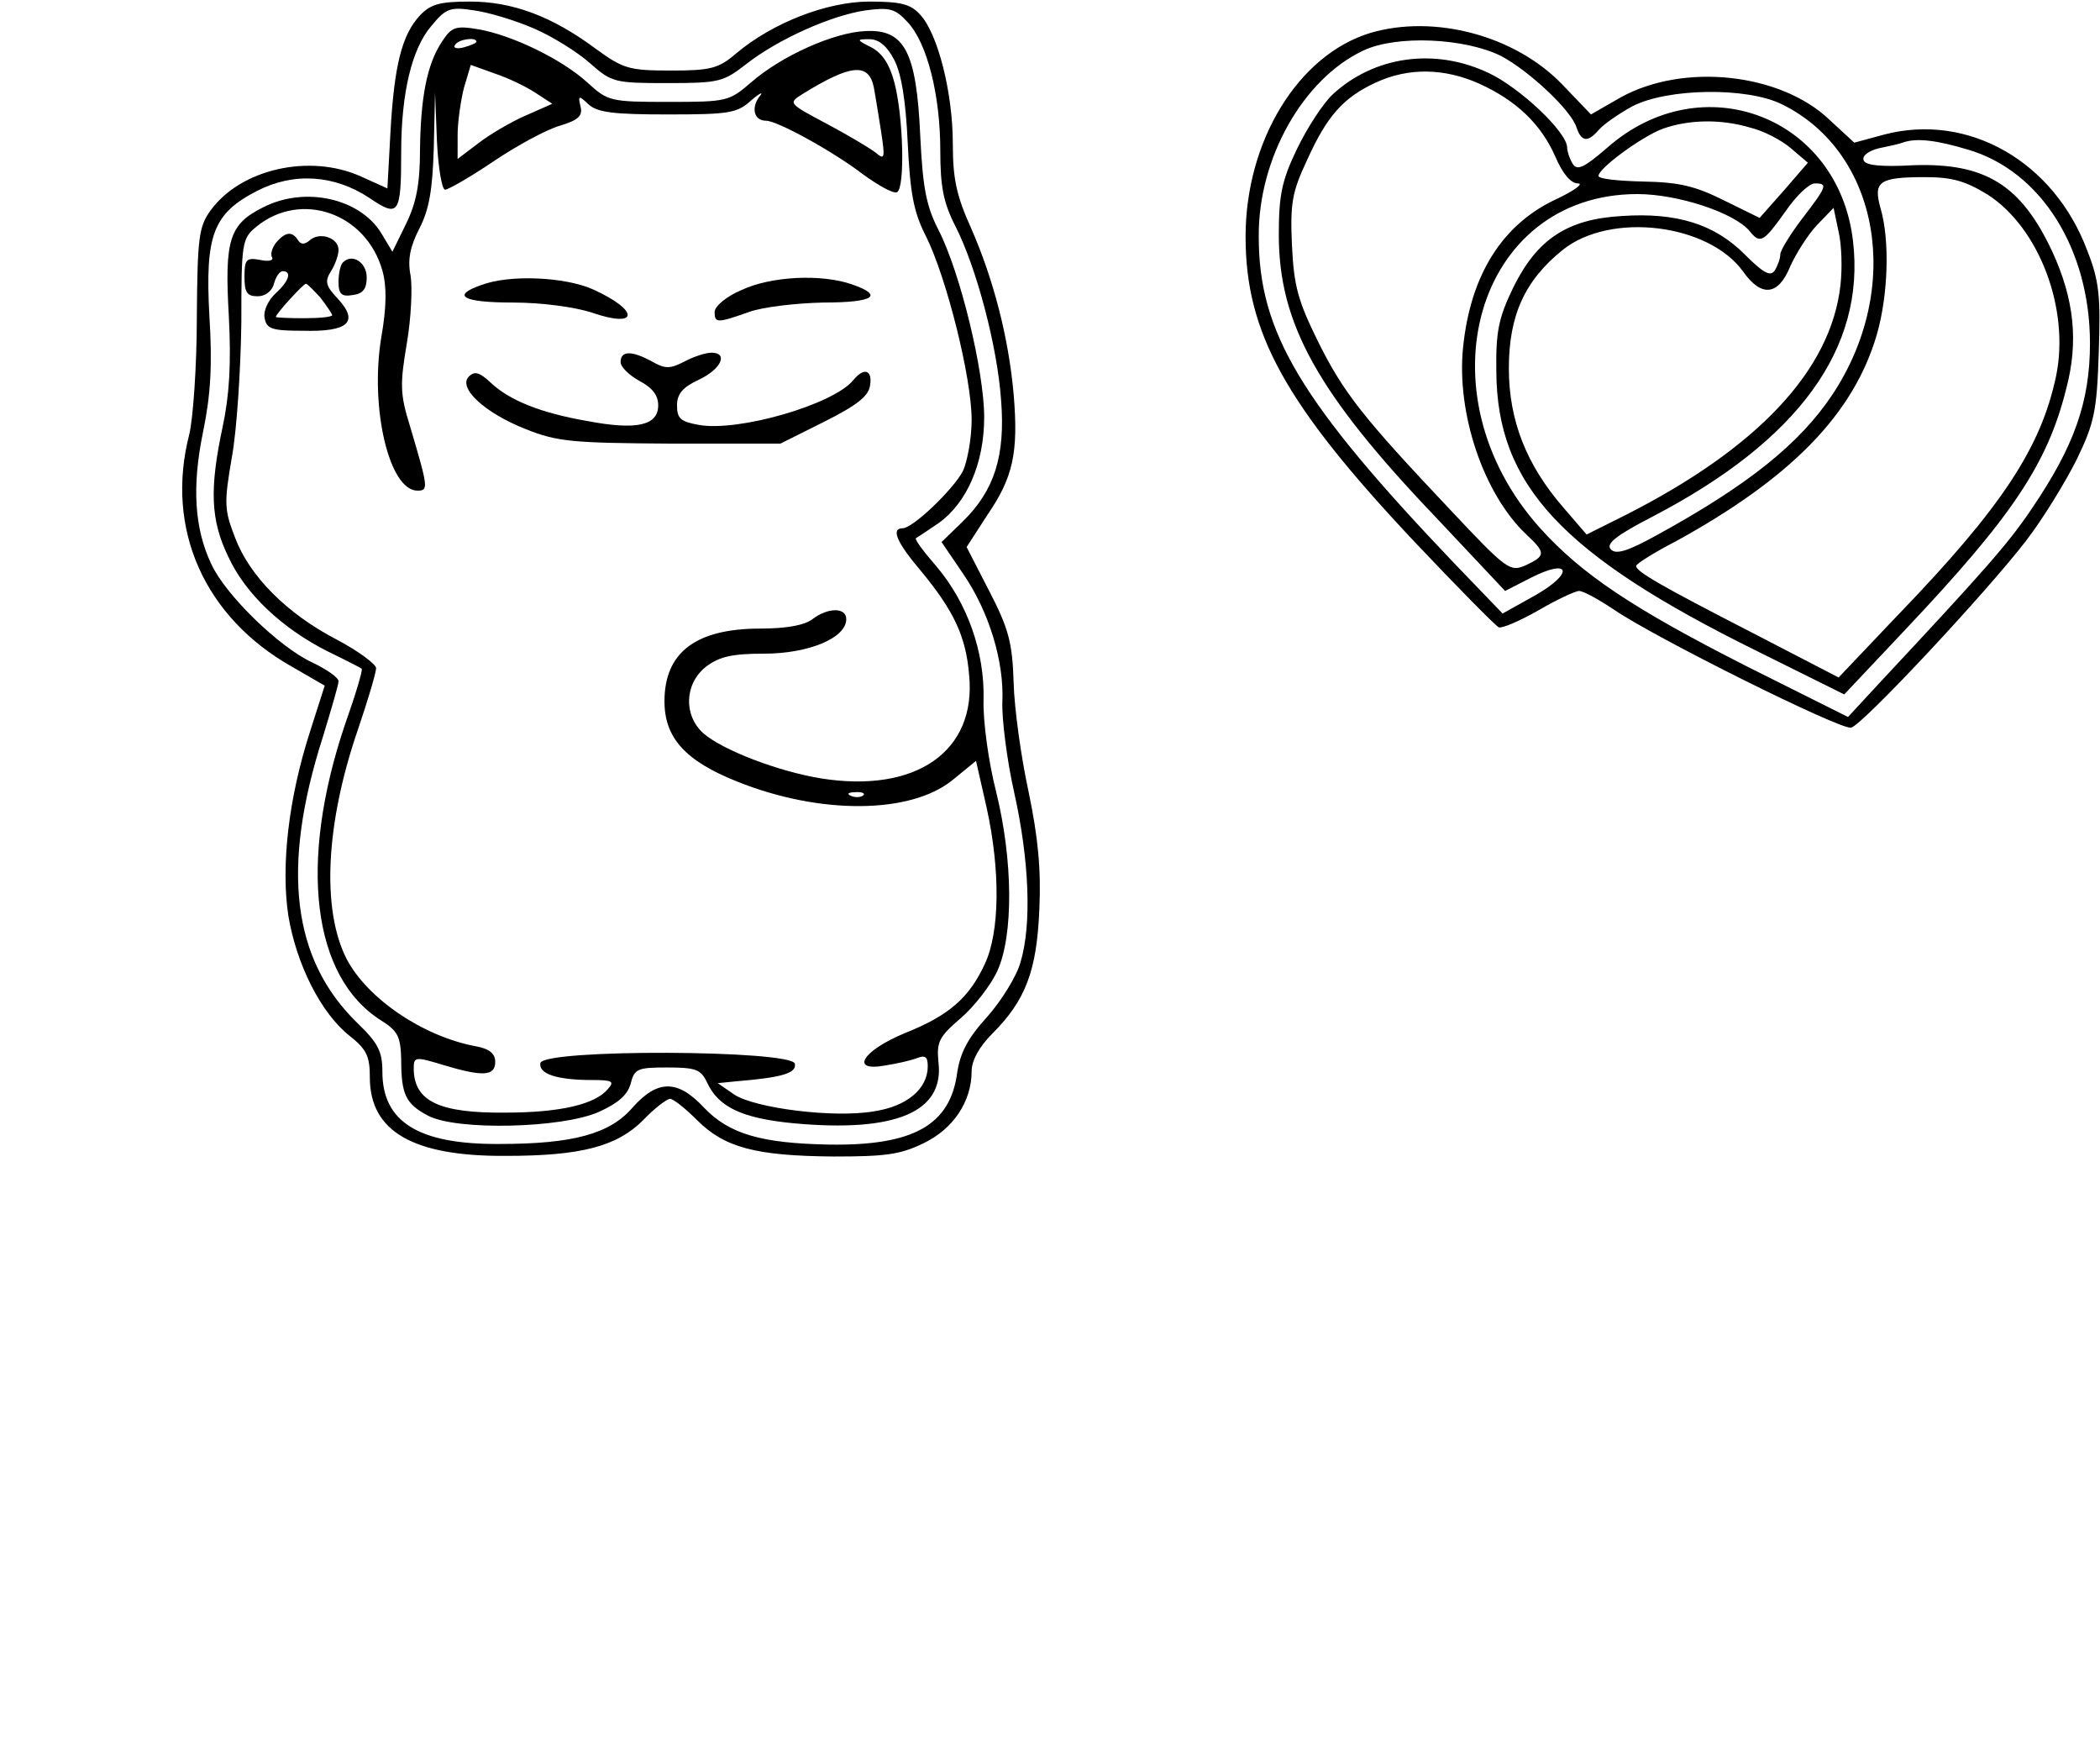 <?xml version="1.0" encoding="UTF-8" standalone="yes"?>
<svg version="1.0" xmlns="http://www.w3.org/2000/svg" width="334.877px" height="277.403px" viewBox="0 0 335 277" preserveAspectRatio="xMidYMid meet">
  <g transform="translate(0,277) scale(0.1,-0.1)" fill="#000000" stroke="none">
    <path d="M670 2748 c-29 -31 -41 -80 -47 -184 l-5 -92 -42 19 c-82 37 -192 12
-240 -54 -19 -26 -21 -44 -22 -170 0 -78 -6 -162 -12 -187 -39 -151 24 -292
164 -371 l52 -30 -23 -72 c-35 -108 -47 -216 -35 -295 13 -78 52 -155 97 -191
28 -22 33 -33 33 -67 0 -86 69 -126 217 -125 120 0 177 15 219 57 18 19 38 34
43 34 5 0 24 -15 43 -34 44 -44 94 -57 218 -58 82 0 106 3 143 21 48 23 77 67
77 115 0 17 12 39 33 60 53 53 71 100 75 198 3 63 -2 115 -17 187 -12 55 -23
134 -24 175 -2 64 -8 86 -39 146 l-36 70 33 51 c41 60 50 99 42 193 -8 90 -32
183 -68 265 -23 51 -29 78 -29 134 0 82 -24 176 -52 206 -15 17 -31 21 -81 21
-68 0 -155 -34 -213 -83 -28 -24 -41 -27 -104 -27 -67 0 -76 3 -120 35 -70 52
-133 75 -200 75 -48 0 -63 -4 -80 -22z m182 -21 c30 -13 70 -38 90 -56 34 -30
39 -31 123 -31 82 0 89 2 125 30 51 40 136 78 191 86 38 5 47 3 67 -19 31 -33
52 -116 52 -205 0 -57 5 -83 24 -120 34 -67 67 -192 73 -278 7 -89 -11 -144
-61 -193 l-34 -33 34 -50 c42 -61 66 -141 63 -205 -1 -26 7 -92 19 -145 24
-108 28 -210 10 -270 -6 -22 -30 -61 -53 -87 -31 -34 -43 -57 -48 -89 -11 -84
-70 -117 -204 -115 -109 2 -160 17 -200 59 -42 45 -74 45 -114 0 -36 -42 -95
-58 -212 -58 -129 -1 -187 35 -187 115 0 33 -7 46 -40 78 -104 101 -122 247
-55 456 13 43 25 83 25 89 0 6 -19 19 -42 30 -52 24 -138 107 -161 157 -27 57
-31 124 -13 211 12 58 15 107 10 185 -7 129 6 163 76 199 58 30 123 26 179
-11 47 -32 51 -27 51 73 0 94 17 165 48 201 23 28 30 31 68 25 23 -3 66 -16
96 -29z"/>
    <path d="M705 2706 c-24 -36 -34 -89 -35 -173 0 -54 -6 -84 -22 -117 l-22 -45
-18 30 c-34 55 -121 75 -188 41 -54 -27 -62 -51 -55 -173 4 -76 1 -127 -10
-178 -21 -99 -19 -148 9 -206 27 -59 85 -114 158 -151 29 -14 54 -27 55 -28 2
-2 -10 -42 -27 -90 -74 -220 -52 -402 58 -471 27 -17 31 -26 32 -62 0 -56 7
-71 43 -90 46 -24 213 -20 272 6 31 14 46 27 51 45 6 24 11 26 58 26 46 0 54
-3 64 -24 18 -39 55 -57 138 -65 163 -15 241 18 231 98 -3 32 1 40 36 70 22
19 48 53 58 75 26 57 25 177 -2 286 -12 47 -21 112 -20 146 2 77 -26 155 -75
213 -20 23 -35 43 -33 45 2 1 18 12 36 24 45 32 73 95 73 169 0 73 -38 231
-73 299 -20 39 -25 69 -29 150 -6 134 -25 170 -87 167 -51 -2 -135 -40 -183
-82 -35 -30 -38 -31 -131 -31 -93 0 -97 1 -129 30 -41 38 -122 77 -176 86 -36
6 -42 3 -57 -20z m55 0 c0 -2 -9 -6 -20 -9 -11 -3 -18 -1 -14 4 5 9 34 13 34
5z m666 -28 c12 -22 19 -67 22 -133 4 -80 9 -110 29 -149 33 -66 73 -226 73
-293 0 -30 -7 -67 -14 -82 -16 -30 -80 -91 -96 -91 -19 0 -10 -22 29 -68 53
-64 72 -105 77 -166 12 -122 -85 -189 -236 -165 -68 11 -157 45 -188 72 -32
29 -30 79 4 106 21 16 41 21 93 21 71 0 131 25 131 55 0 19 -29 19 -54 0 -13
-10 -43 -15 -83 -15 -103 0 -153 -38 -153 -116 0 -58 33 -95 116 -128 132 -53
276 -52 343 2 l38 31 17 -75 c22 -100 21 -198 -3 -249 -25 -54 -57 -82 -127
-110 -68 -28 -89 -62 -33 -52 19 3 42 8 52 12 13 5 17 2 17 -13 0 -36 -33 -64
-86 -72 -64 -11 -190 5 -223 27 l-26 18 30 3 c73 6 96 13 93 28 -5 22 -401 24
-406 1 -3 -17 26 -27 82 -27 32 0 37 -2 26 -14 -20 -25 -77 -38 -164 -38 -105
-1 -145 18 -146 69 0 20 1 21 47 7 63 -19 83 -18 83 5 0 13 -9 21 -32 25 -84
16 -172 76 -205 139 -40 78 -34 215 18 366 16 47 29 91 29 98 0 6 -28 27 -62
45 -81 42 -140 102 -163 163 -17 44 -18 54 -5 129 8 44 14 141 15 214 0 128 1
134 24 153 71 58 175 22 201 -70 7 -25 7 -57 -2 -108 -18 -112 13 -243 58
-243 18 0 17 5 -12 103 -16 51 -16 67 -5 132 7 41 9 89 6 108 -5 25 -1 46 14
75 16 31 21 63 23 129 l2 88 3 -77 c2 -43 8 -78 13 -78 5 0 40 20 77 45 37 25
85 51 106 57 30 9 37 16 33 31 -4 17 -3 18 13 3 14 -13 41 -16 126 -16 99 0
111 2 134 23 14 12 20 14 12 5 -13 -18 -8 -38 11 -38 18 0 107 -49 154 -85 26
-19 50 -32 55 -29 13 7 10 120 -4 174 -8 31 -20 48 -37 57 -24 12 -24 13 -3
13 15 0 28 -11 39 -32z m-571 -54 l26 -17 -43 -19 c-23 -10 -57 -30 -75 -44
l-33 -25 0 38 c0 21 5 55 10 75 l11 37 39 -14 c21 -7 50 -21 65 -31z m539 9
c3 -16 8 -48 12 -73 6 -40 5 -43 -9 -31 -9 7 -44 28 -78 46 -62 33 -62 33 -38
48 76 47 105 50 113 10z m-17 -1129 c-3 -3 -12 -4 -19 -1 -8 3 -5 6 6 6 11 1
17 -2 13 -5z"/>
    <path d="M440 2385 c-6 -8 -9 -18 -6 -23 3 -5 -6 -7 -19 -4 -22 4 -25 1 -25
-27 0 -25 4 -31 21 -31 12 0 23 8 26 20 3 11 9 20 14 20 15 0 10 -16 -11 -35
-12 -11 -20 -28 -18 -39 3 -18 11 -21 61 -21 73 -2 90 14 56 51 -20 21 -21 28
-11 44 7 11 12 26 12 34 0 19 -29 29 -45 16 -9 -8 -15 -8 -20 0 -9 14 -20 13
-35 -5z m71 -87 c10 -13 18 -25 19 -28 0 -3 -20 -5 -45 -5 -25 0 -45 1 -45 2
0 5 44 53 48 53 2 0 12 -10 23 -22z"/>
    <path d="M547 2354 c-4 -4 -7 -18 -7 -31 0 -20 5 -24 23 -21 16 2 22 10 22 28
0 24 -23 39 -38 24z"/>
    <path d="M768 2318 c-49 -17 -30 -28 50 -28 46 0 98 -7 126 -16 75 -26 77 3 2
37 -45 20 -133 24 -178 7z"/>
    <path d="M1183 2310 c-24 -10 -43 -26 -43 -35 0 -18 4 -18 55 0 22 8 75 14
118 15 81 0 98 11 46 29 -49 17 -129 13 -176 -9z"/>
    <path d="M990 2195 c0 -8 14 -21 30 -30 21 -11 30 -23 30 -39 0 -32 -34 -40
-113 -25 -75 13 -124 33 -154 61 -18 17 -26 19 -35 10 -18 -18 25 -58 91 -84
50 -20 74 -22 231 -23 l175 0 70 35 c52 26 71 41 73 58 4 25 -10 29 -27 8 -32
-39 -185 -83 -247 -71 -28 5 -34 10 -34 31 0 18 9 29 35 41 36 17 47 43 20 43
-9 0 -28 -6 -43 -14 -23 -12 -31 -12 -52 0 -33 18 -50 17 -50 -1z"/>
    <path d="M2186 2720 c-115 -35 -199 -172 -199 -325 0 -153 63 -267 268 -485
70 -74 131 -136 136 -138 5 -2 33 10 63 27 29 17 59 31 65 31 7 0 32 -14 56
-30 64 -44 361 -192 378 -188 18 4 216 216 279 298 27 35 63 94 81 130 28 58
32 77 35 170 3 89 1 114 -18 162 -53 143 -190 221 -324 186 l-48 -13 -39 36
c-78 75 -233 92 -334 36 l-47 -27 -47 49 c-75 77 -203 111 -305 81z m209 -37
c45 -24 112 -87 120 -114 8 -23 18 -24 36 -3 7 8 31 25 53 37 56 29 183 31
239 3 156 -77 193 -293 80 -463 -52 -78 -134 -144 -280 -224 -47 -26 -65 -31
-73 -23 -9 9 7 22 67 53 232 121 339 268 319 439 -23 199 -241 282 -392 149
-37 -32 -48 -37 -55 -26 -5 8 -9 20 -9 26 0 25 -76 96 -125 119 -86 41 -183
27 -249 -34 -16 -15 -41 -54 -57 -87 -24 -50 -29 -73 -29 -137 0 -141 61 -252
250 -450 l111 -118 41 21 c63 32 70 8 7 -28 l-52 -29 -77 80 c-246 258 -312
369 -312 521 -1 125 71 252 167 297 53 25 162 20 220 -9z m-35 -44 c59 -27 98
-64 121 -116 12 -28 25 -43 36 -43 10 0 -5 -11 -32 -24 -88 -40 -139 -121
-151 -237 -11 -106 33 -235 101 -299 31 -29 31 -34 -1 -49 -25 -11 -30 -8
-121 89 -138 146 -170 186 -211 269 -31 63 -38 87 -41 152 -3 67 0 85 24 136
32 71 58 100 110 124 52 24 109 23 165 -2z m432 -70 c21 -5 50 -20 65 -33 l27
-23 -38 -44 -39 -44 -57 28 c-46 23 -72 29 -129 30 -39 1 -71 4 -71 9 0 12 68
62 102 75 42 15 93 16 140 2z m347 -35 c117 -34 195 -159 195 -309 0 -93 -25
-164 -93 -264 -37 -55 -73 -96 -244 -279 l-49 -53 -162 81 c-183 93 -263 147
-329 220 -194 216 -102 533 155 533 65 0 155 -30 179 -59 17 -21 22 -18 57 31
17 25 38 45 47 45 21 0 20 -4 -20 -56 -19 -25 -35 -51 -35 -57 0 -7 -4 -18 -9
-26 -7 -10 -18 -4 -48 26 -48 48 -108 67 -196 61 -87 -5 -135 -37 -173 -114
-23 -48 -28 -69 -27 -134 1 -181 104 -292 416 -446 l139 -69 99 105 c168 178
225 262 255 382 20 75 13 143 -22 219 -50 107 -107 142 -222 138 -52 -3 -77 0
-79 8 -3 7 8 15 24 19 15 3 33 7 38 9 22 8 54 4 104 -11z m32 -72 c82 -53 131
-182 109 -289 -24 -114 -86 -209 -252 -381 l-95 -100 -139 72 c-146 75 -184
97 -184 106 0 3 28 21 63 39 184 101 284 203 321 330 18 62 21 150 6 201 -12
43 -3 50 71 50 43 0 64 -6 100 -28z m-235 -144 c-15 -136 -132 -260 -343 -367
l-62 -31 -37 43 c-59 68 -87 139 -87 222 0 84 25 140 86 189 76 61 233 42 288
-35 29 -41 56 -38 75 9 9 20 28 50 42 65 l27 28 8 -38 c5 -21 6 -59 3 -85z"/>
  </g>
</svg>